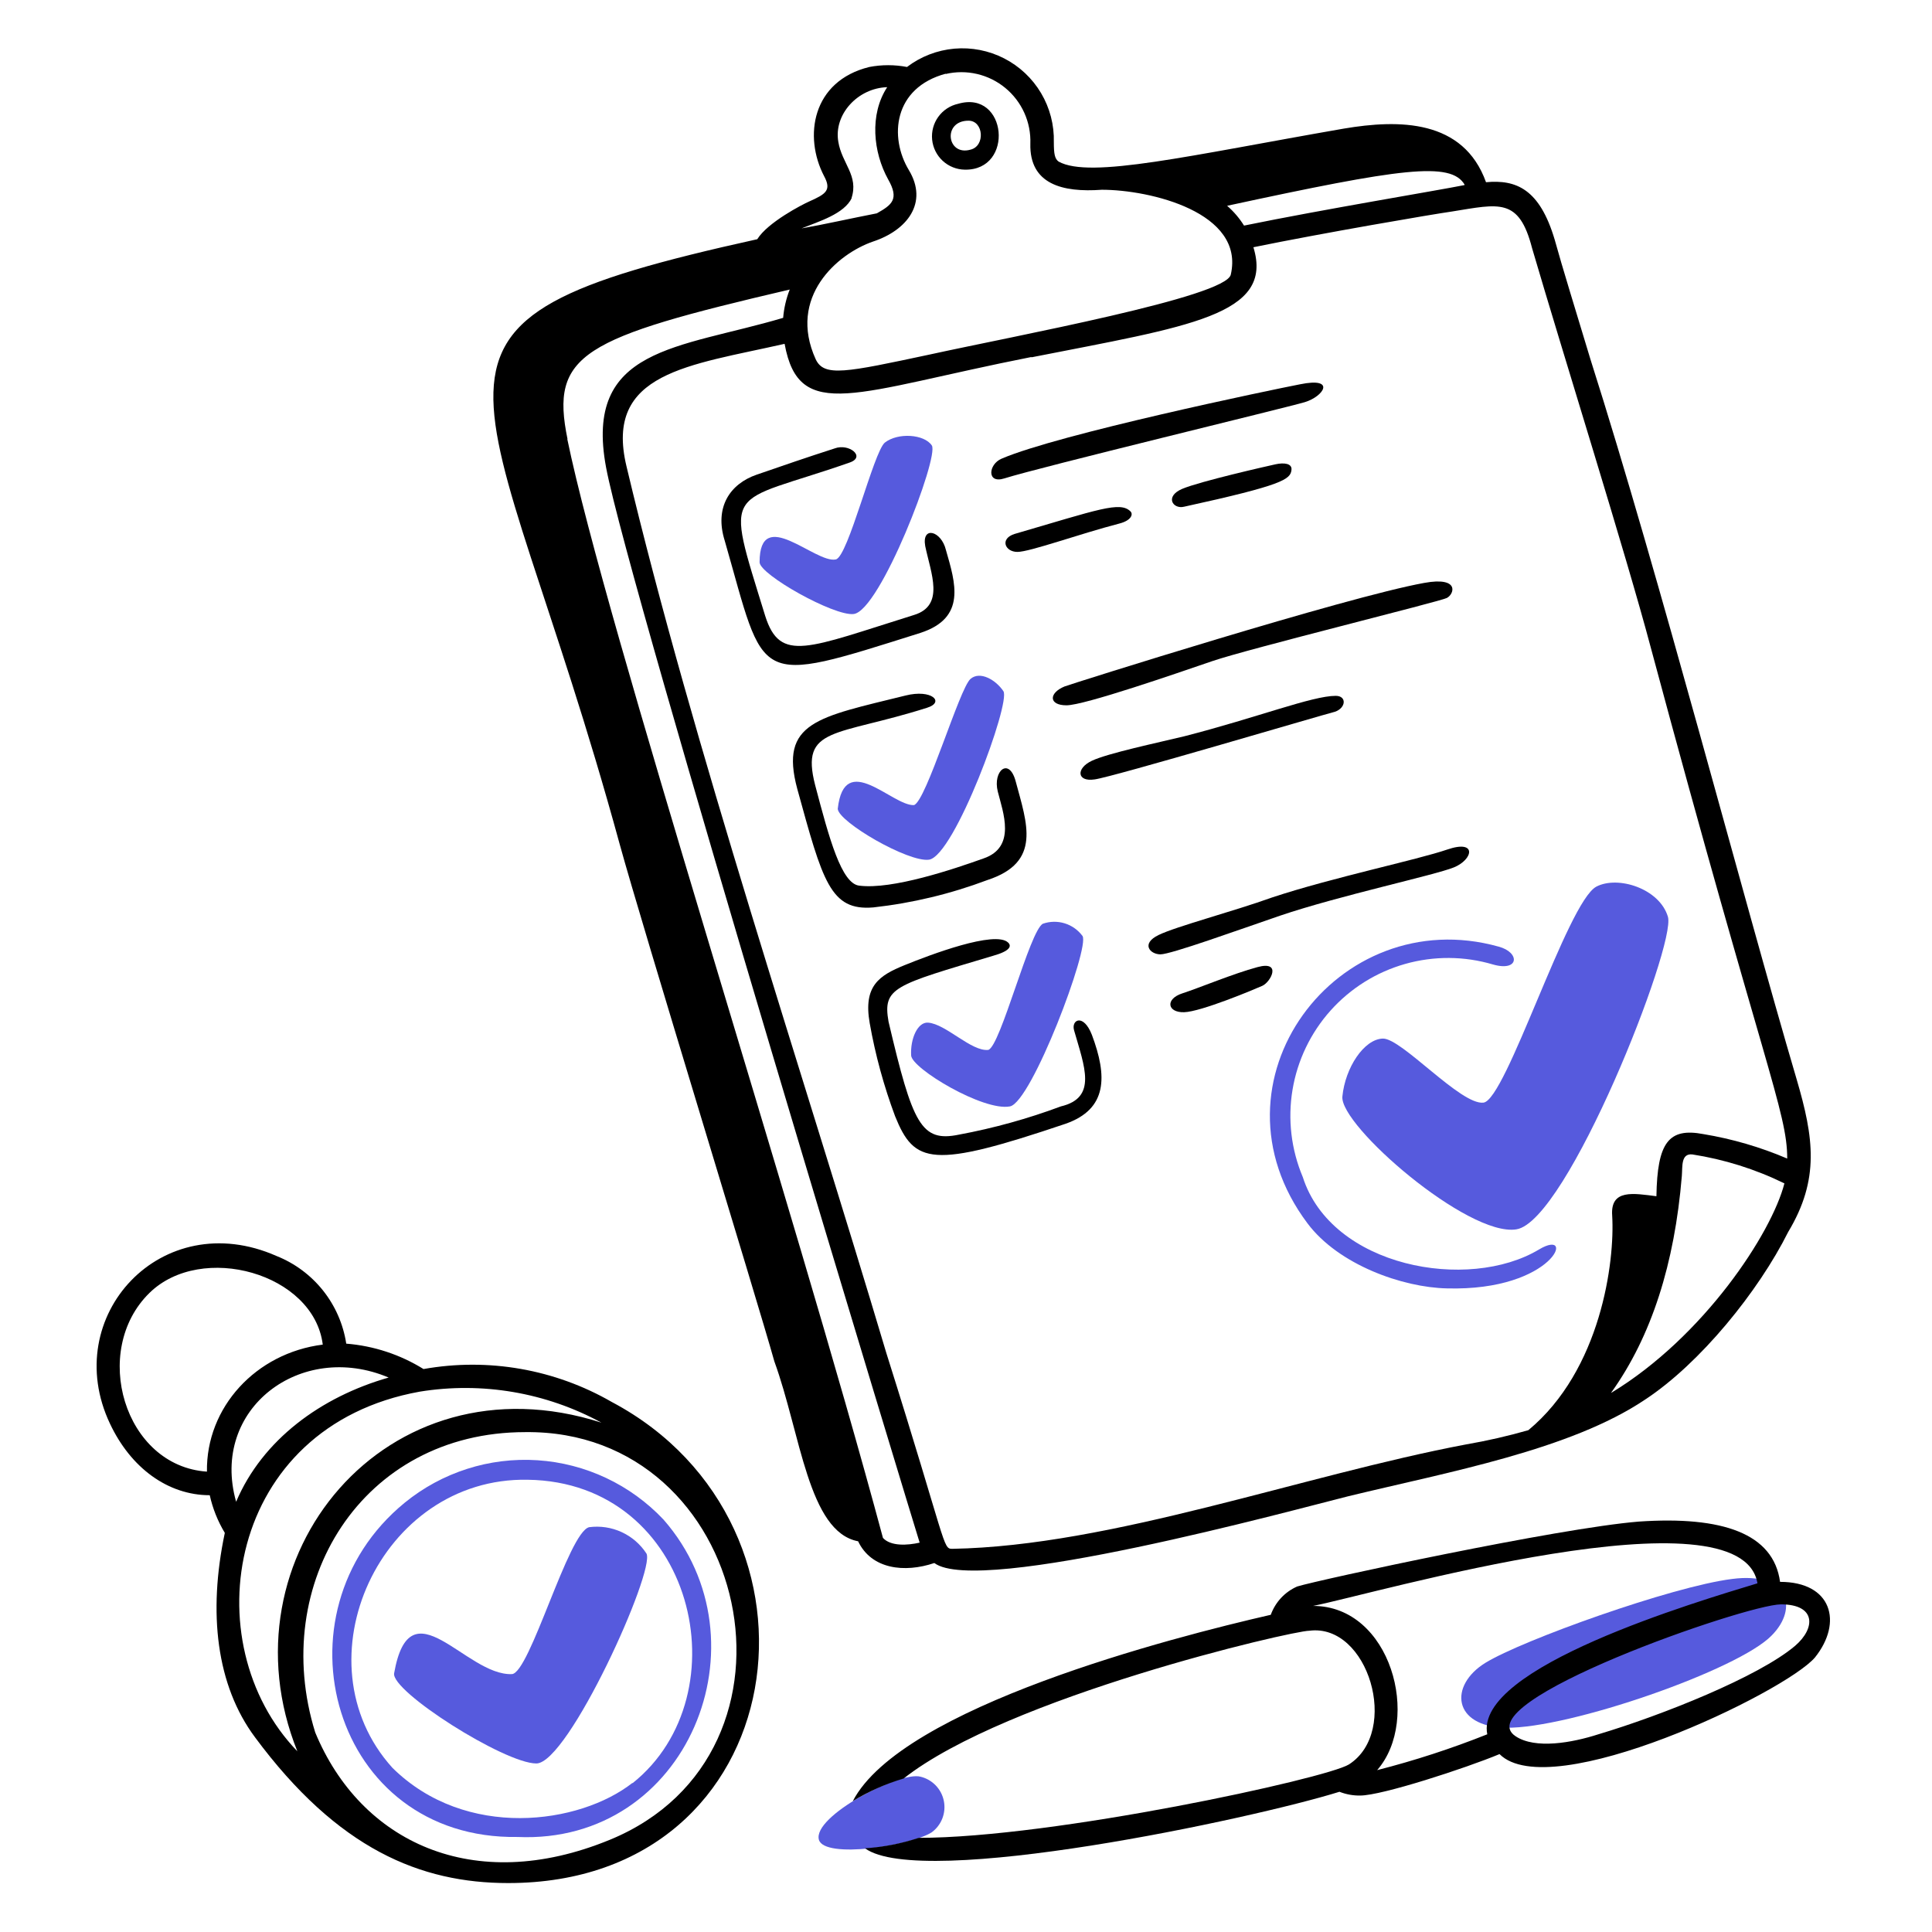 <svg width="256" height="256" viewBox="0 0 256 256" fill="none" xmlns="http://www.w3.org/2000/svg">
<path d="M229.507 209.221C221.532 210.219 201.692 217.336 196.828 220.331C191.964 223.326 192.464 228.805 199.568 228.933C207.926 229.061 230.377 221.253 234.755 216.709C238.364 213.086 236.995 208.235 229.507 209.221Z" fill="#565ADD"/>
<path d="M53.622 199.121C35.779 213.713 44.009 243.78 68.585 243.409C91.164 244.407 102.019 217.463 87.926 201.361C83.552 196.718 77.58 193.905 71.215 193.489C64.849 193.074 58.563 195.086 53.622 199.121ZM83.804 236.241C76.816 241.732 61.724 243.857 51.996 234.244C39.273 220.164 50.371 195.703 69.916 196.074C92.035 196.369 98.524 224.567 83.804 236.292V236.241Z" fill="#565ADD"/>
<path d="M78.07 202.359C75.318 202.987 70.211 221.7 67.83 221.828C61.712 222.071 54.352 209.719 52.227 221.7C51.727 224.068 66.832 233.668 71.068 233.668C75.305 233.668 86.864 208.132 85.66 205.854C84.854 204.615 83.713 203.629 82.37 203.011C81.026 202.392 79.536 202.167 78.07 202.359Z" fill="#565ADD"/>
<path d="M138.191 122.398C136.45 123.268 132.585 138.615 130.959 139.115C128.719 139.371 125.34 135.671 122.972 135.505C121.602 135.403 120.604 137.617 120.732 139.87C120.86 141.611 130.319 147.281 133.826 146.603C136.693 146.052 144.437 125.521 143.439 124.023C142.852 123.228 142.026 122.641 141.082 122.349C140.138 122.056 139.125 122.073 138.191 122.398Z" fill="#565ADD"/>
<path d="M121.104 106.68C118.237 106.808 111.875 99.32 111.005 107.179C111.133 108.932 120.362 114.296 123.101 113.912C126.467 113.412 133.955 93.086 132.957 91.588C131.959 90.091 129.859 88.862 128.592 89.963C127.12 91.243 122.73 106.18 121.104 106.68Z" fill="#565ADD"/>
<path d="M113.116 81.361C116.623 80.938 124.47 60.522 123.471 59.025C122.473 57.527 118.978 57.284 117.238 58.653C115.74 59.933 112.386 73.783 110.748 74.129C108.022 74.692 100.649 66.884 100.649 74.5C100.649 76.125 110.505 81.668 113.116 81.361Z" fill="#565ADD"/>
<path d="M196.573 146.104C193.578 146.475 185.718 137.553 183.235 137.617C180.752 137.681 178.243 141.457 177.872 145.297C177.501 149.137 194.512 163.896 200.912 162.897C207.658 161.899 222.122 125.214 221.008 121.476C219.894 117.739 214.39 115.985 211.523 117.483C207.683 119.531 199.568 145.732 196.573 146.104Z" fill="#565ADD"/>
<path d="M203.932 165.559C194.55 171.191 176.438 167.915 172.624 155.959C171.085 152.311 170.614 148.301 171.267 144.395C171.919 140.49 173.668 136.85 176.309 133.9C178.949 130.949 182.373 128.809 186.183 127.729C189.993 126.649 194.031 126.673 197.827 127.799C201.321 128.798 201.436 126.187 198.569 125.431C177.232 119.467 159.171 143.351 173.251 162.103C177.372 167.595 185.846 170.59 191.708 170.718C206.032 171.115 208.912 162.577 203.932 165.559Z" fill="#565ADD"/>
<path d="M121.975 235.422C119.236 234.666 107.639 240.657 108.509 243.78C109.252 246.34 120.656 244.599 123.472 242.782C124.105 242.312 124.591 241.671 124.872 240.935C125.154 240.199 125.22 239.398 125.063 238.626C124.906 237.853 124.532 237.142 123.985 236.574C123.438 236.007 122.741 235.607 121.975 235.422Z" fill="#565ADD"/>
<path d="M96.027 71.634C101.506 90.68 99.624 90.91 121.973 83.858C128.091 81.861 126.594 77.24 125.339 72.875C124.725 70.315 122.101 69.637 122.6 72.376C123.355 75.998 125.224 80.235 121.103 81.49C107.023 85.88 103.375 87.89 101.391 81.605C95.925 63.838 96.117 67.051 112.616 61.278C114.741 60.523 112.501 58.718 110.619 59.41C106.639 60.69 103.887 61.65 100.277 62.891C96.667 64.133 94.658 67.269 96.027 71.634Z" fill="black"/>
<path d="M133.083 63.391C137.819 61.893 170.382 54.034 172.878 53.291C175.374 52.549 177.115 49.925 172.251 50.923C168.411 51.666 140.251 57.528 132.712 60.779C130.958 61.522 130.715 64.146 133.083 63.391Z" fill="black"/>
<path d="M113.87 117.355C111.502 117.112 109.876 111.121 108.007 104.017C105.998 96.209 110.785 97.617 122.855 93.777C125.223 93.035 123.47 91.281 119.975 92.164C108.379 95.031 103.259 95.659 105.639 104.516C109.006 116.74 110.004 120.734 115.739 120.235C120.9 119.661 125.97 118.444 130.83 116.612C138.075 114.244 136.078 109.124 134.58 103.518C133.697 100.267 131.521 102.148 132.212 104.888C132.903 107.627 134.695 112.248 130.331 113.745C126.363 115.166 118.235 117.905 113.87 117.355Z" fill="black"/>
<path d="M156.904 67.141C170.011 64.274 170.984 63.519 171.125 62.277C171.24 61.394 170.127 61.279 169.013 61.522C167.899 61.765 159.029 63.775 156.661 64.773C154.293 65.771 155.407 67.512 156.904 67.141Z" fill="black"/>
<path d="M123.804 207.108C129.679 211.511 171.497 200.043 178.691 198.251C191.887 195.051 208.054 192.132 217.986 185.451C225.27 180.663 233.001 171.127 236.943 163.243C241.142 156.254 240.335 150.75 238.07 143.031C230.825 118.455 219.983 76.663 210.742 47.608C208.745 40.99 207.004 35.383 206.006 31.761C204.009 25.028 200.886 23.774 196.905 24.145C193.91 15.8 185.385 15.8 178.063 17.041C157.583 20.599 144.412 23.735 140.265 21.406C139.766 21.035 139.638 20.407 139.638 18.846C139.699 16.561 139.114 14.305 137.948 12.339C136.782 10.373 135.084 8.777 133.05 7.735C131.015 6.693 128.728 6.247 126.451 6.448C124.174 6.65 122.001 7.491 120.182 8.875C118.533 8.559 116.839 8.559 115.19 8.875C107.587 10.743 106.46 18.104 109.199 23.339C110.198 25.207 109.455 25.707 107.203 26.705C106.332 27.089 101.724 29.457 100.342 31.697C48.95 43.051 64.579 47.672 82.127 111.915C85.02 122.462 100.342 172.292 102.607 180.395C106.102 190.007 107.1 202.974 113.705 204.228C115.471 207.94 119.862 208.439 123.804 207.108ZM213.494 184.529C218.857 177.041 221.891 167.415 222.851 155.831C222.953 154.551 222.722 152.836 224.22 152.964C228.465 153.621 232.586 154.916 236.444 156.804C234.742 163.435 225.769 177.105 213.545 184.529H213.494ZM194.025 24.529C190.39 25.259 175.388 27.729 164.841 29.892C164.229 28.911 163.474 28.027 162.601 27.268C185.654 22.289 192.233 21.355 194.076 24.478L194.025 24.529ZM125.289 9.809C126.659 9.485 128.084 9.482 129.455 9.8C130.826 10.118 132.106 10.748 133.193 11.641C134.281 12.534 135.148 13.666 135.726 14.949C136.304 16.232 136.578 17.631 136.527 19.038C136.399 24.401 140.764 25.527 145.999 25.143C152.399 25.143 164.969 28.139 163.087 36.382C162.473 39.364 134.531 44.484 123.177 46.98C112.067 49.348 109.199 49.975 108.086 47.608C104.335 39.364 110.953 33.63 115.689 32.004C120.182 30.52 123.049 26.884 120.425 22.532C117.801 18.18 118.364 11.627 125.34 9.758L125.289 9.809ZM112.822 26.27C113.82 23.275 111.542 21.662 111.081 18.782C110.454 15.172 113.641 11.678 117.558 11.55C115.19 15.172 115.689 20.164 117.686 23.774C119.183 26.398 118.185 27.14 116.188 28.267C112.95 28.894 109.084 29.764 106.204 30.264C108.508 29.342 111.875 28.343 112.873 26.219L112.822 26.27ZM136.643 47.352C157.571 43.23 168.86 41.783 166.082 32.76C175.196 30.891 189.788 28.395 192.412 28.023C198.646 27.025 201.27 26.142 203.01 32.888C207.132 46.968 215.491 73.553 218.729 85.777C233.718 141.572 236.815 147.294 236.815 153.515C233.259 151.994 229.533 150.907 225.718 150.276C221.097 149.393 219.599 151.39 219.484 158.507C216.489 158.135 213.366 157.508 213.622 161.067C213.993 167.185 212.124 181.547 202.511 189.508C199.804 190.284 197.056 190.912 194.281 191.39C172.521 195.499 147.254 204.855 126.172 205.227C124.892 205.227 125.494 204.791 117.443 179.281C106.46 142.366 91.843 98.948 83.01 61.777C80.015 49.297 91.369 48.427 103.964 45.559C105.884 56.107 113.334 51.908 136.694 47.3L136.643 47.352ZM75.203 58.206C72.873 46.891 77.135 44.791 104.643 38.366C104.172 39.567 103.878 40.831 103.772 42.116C89.922 46.225 77.314 45.956 80.31 61.944C83.305 77.931 121.795 204.279 121.859 204.407C120.233 204.779 118.019 204.907 116.995 203.78C105.078 159.377 80.284 82.987 75.164 58.155L75.203 58.206Z" fill="black"/>
<path d="M235.867 209.605C234.997 203.205 228.264 200.862 217.153 201.617C206.427 202.488 174.913 209.297 171.88 210.219C171.074 210.575 170.348 211.09 169.747 211.734C169.147 212.38 168.684 213.14 168.385 213.969C155.291 216.965 119.477 226.193 113 238.661C115.102 237.37 117.366 236.363 119.733 235.665C133.441 224.862 171.201 216.081 173.493 216.081C181.313 215.07 185.55 229.432 178.741 233.797C175.745 235.665 139.573 243.525 121.729 243.525C119.425 244.284 117.034 244.748 114.613 244.907C122.088 250.373 166.03 240.99 177.486 237.419C178.362 237.765 179.297 237.934 180.238 237.918C183.105 237.918 194.203 234.296 198.696 232.427C205.441 239.173 236.507 224.273 240.488 219.627C244.225 214.968 242.728 209.605 235.867 209.605ZM197.07 229.803C192.314 231.7 187.44 233.286 182.478 234.552C188.353 227.832 184.296 212.792 173.992 212.792C182.184 211.179 230.734 196.997 232.872 209.797C224.923 212.216 195.329 220.945 197.07 229.803ZM237.864 218.078C233 222.2 220.149 227.307 211.79 229.803C208.296 230.929 203.432 231.8 200.821 230.059C194.075 225.566 231.374 212.587 235.995 212.587C240.616 212.587 240.616 215.71 237.864 218.078Z" fill="black"/>
<path d="M145.051 103.275C147.419 102.968 174.99 94.789 176.872 94.315C178.357 93.816 178.485 92.203 176.987 92.203C173.877 92.203 166.632 95.07 156.904 97.566C153.294 98.437 146.804 99.806 144.68 100.805C142.555 101.803 142.67 103.634 145.051 103.275Z" fill="black"/>
<path d="M127.835 22.481C134.452 22.609 133.454 11.87 126.964 13.752C125.907 13.983 124.97 14.595 124.334 15.471C123.698 16.347 123.406 17.426 123.513 18.504C123.62 19.581 124.12 20.582 124.917 21.315C125.714 22.049 126.752 22.463 127.835 22.481ZM128.334 15.992C130.331 15.992 130.587 19.358 128.59 19.832C125.467 20.715 124.852 15.992 128.334 15.992Z" fill="black"/>
<path d="M144.68 137.118C143.554 134.251 141.941 135.121 142.312 136.491C143.694 141.342 145.435 145.451 140.571 146.603C136.195 148.235 131.685 149.485 127.093 150.34C122.05 151.39 120.936 148.984 117.736 135.377C116.942 130.82 118.491 130.564 131.586 126.648C133.826 126.02 134.082 125.368 133.582 124.894C131.867 123.243 123.227 126.52 119.861 127.889C116.494 129.259 114.37 130.628 115.24 135.569C115.984 139.776 117.111 143.906 118.606 147.908C121.166 154.232 123.458 154.897 141.186 148.907C146.766 146.961 146.741 142.609 144.68 137.118Z" fill="black"/>
<path d="M149.8 67.768C148.417 66.385 145.55 67.512 134.44 70.75C132.443 71.377 133.16 73.131 134.811 73.131C136.462 73.131 143.016 70.75 148.289 69.381C149.915 68.971 150.171 68.139 149.8 67.768Z" fill="black"/>
<path d="M81.066 185.771C73.524 181.422 64.689 179.877 56.118 181.406C53.022 179.484 49.511 178.33 45.879 178.04C45.486 175.468 44.427 173.044 42.808 171.007C41.189 168.971 39.066 167.393 36.65 166.43C21.43 159.697 7.837 174.417 14.57 188.638C17.322 194.5 22.25 198.123 27.792 198.123C28.183 199.884 28.857 201.57 29.789 203.115C27.549 213.713 28.675 223.326 33.782 230.187C44.765 245.022 55.734 249.515 67.344 249.515C105.399 249.515 111.85 202.104 81.066 185.771ZM27.421 195C16.439 194.257 11.984 178.948 19.818 171.307C26.691 164.587 41.578 168.683 42.768 178.167C33.91 179.281 27.293 186.475 27.421 195ZM51.498 182.532C42.538 185.092 34.781 190.763 31.287 198.993C27.805 186.641 39.901 177.617 51.498 182.532ZM39.402 232.056C25.552 217.707 30.045 189.009 55.619 184.401C63.879 183.062 72.349 184.508 79.696 188.51C51.165 179.345 29.085 206.417 39.402 232.056ZM80.81 243.78C62.659 251.243 47.76 244.024 41.77 229.56C35.651 209.886 47.926 189.764 69.584 189.764C99.485 189.393 108.816 232.273 80.81 243.78Z" fill="black"/>
<path d="M141.057 90.961C138.945 91.832 138.945 93.457 141.313 93.457C143.681 93.457 155.905 89.221 160.654 87.595C165.403 85.969 190.708 79.736 191.707 79.237C192.705 78.737 193.46 76.369 188.712 77.24C178.395 79.096 141.825 90.654 141.057 90.961Z" fill="black"/>
<path d="M166.632 128.145C163.394 129.016 158.952 130.885 156.661 131.627C154.37 132.369 154.664 134.187 156.904 134.123C159.144 134.059 166.133 131.128 167.259 130.629C168.386 130.129 169.883 127.262 166.632 128.145Z" fill="black"/>
<path d="M168.603 118.904C163.368 120.785 155.88 122.744 153.512 123.896C151.144 125.048 152.385 126.456 153.768 126.456C155.15 126.456 164.072 123.23 169.601 121.336C177.409 118.686 190.081 115.973 192.641 114.936C195.201 113.899 195.765 111.198 191.771 112.568C187.777 113.937 176.488 116.293 168.603 118.904Z" fill="black"/>
</svg>

